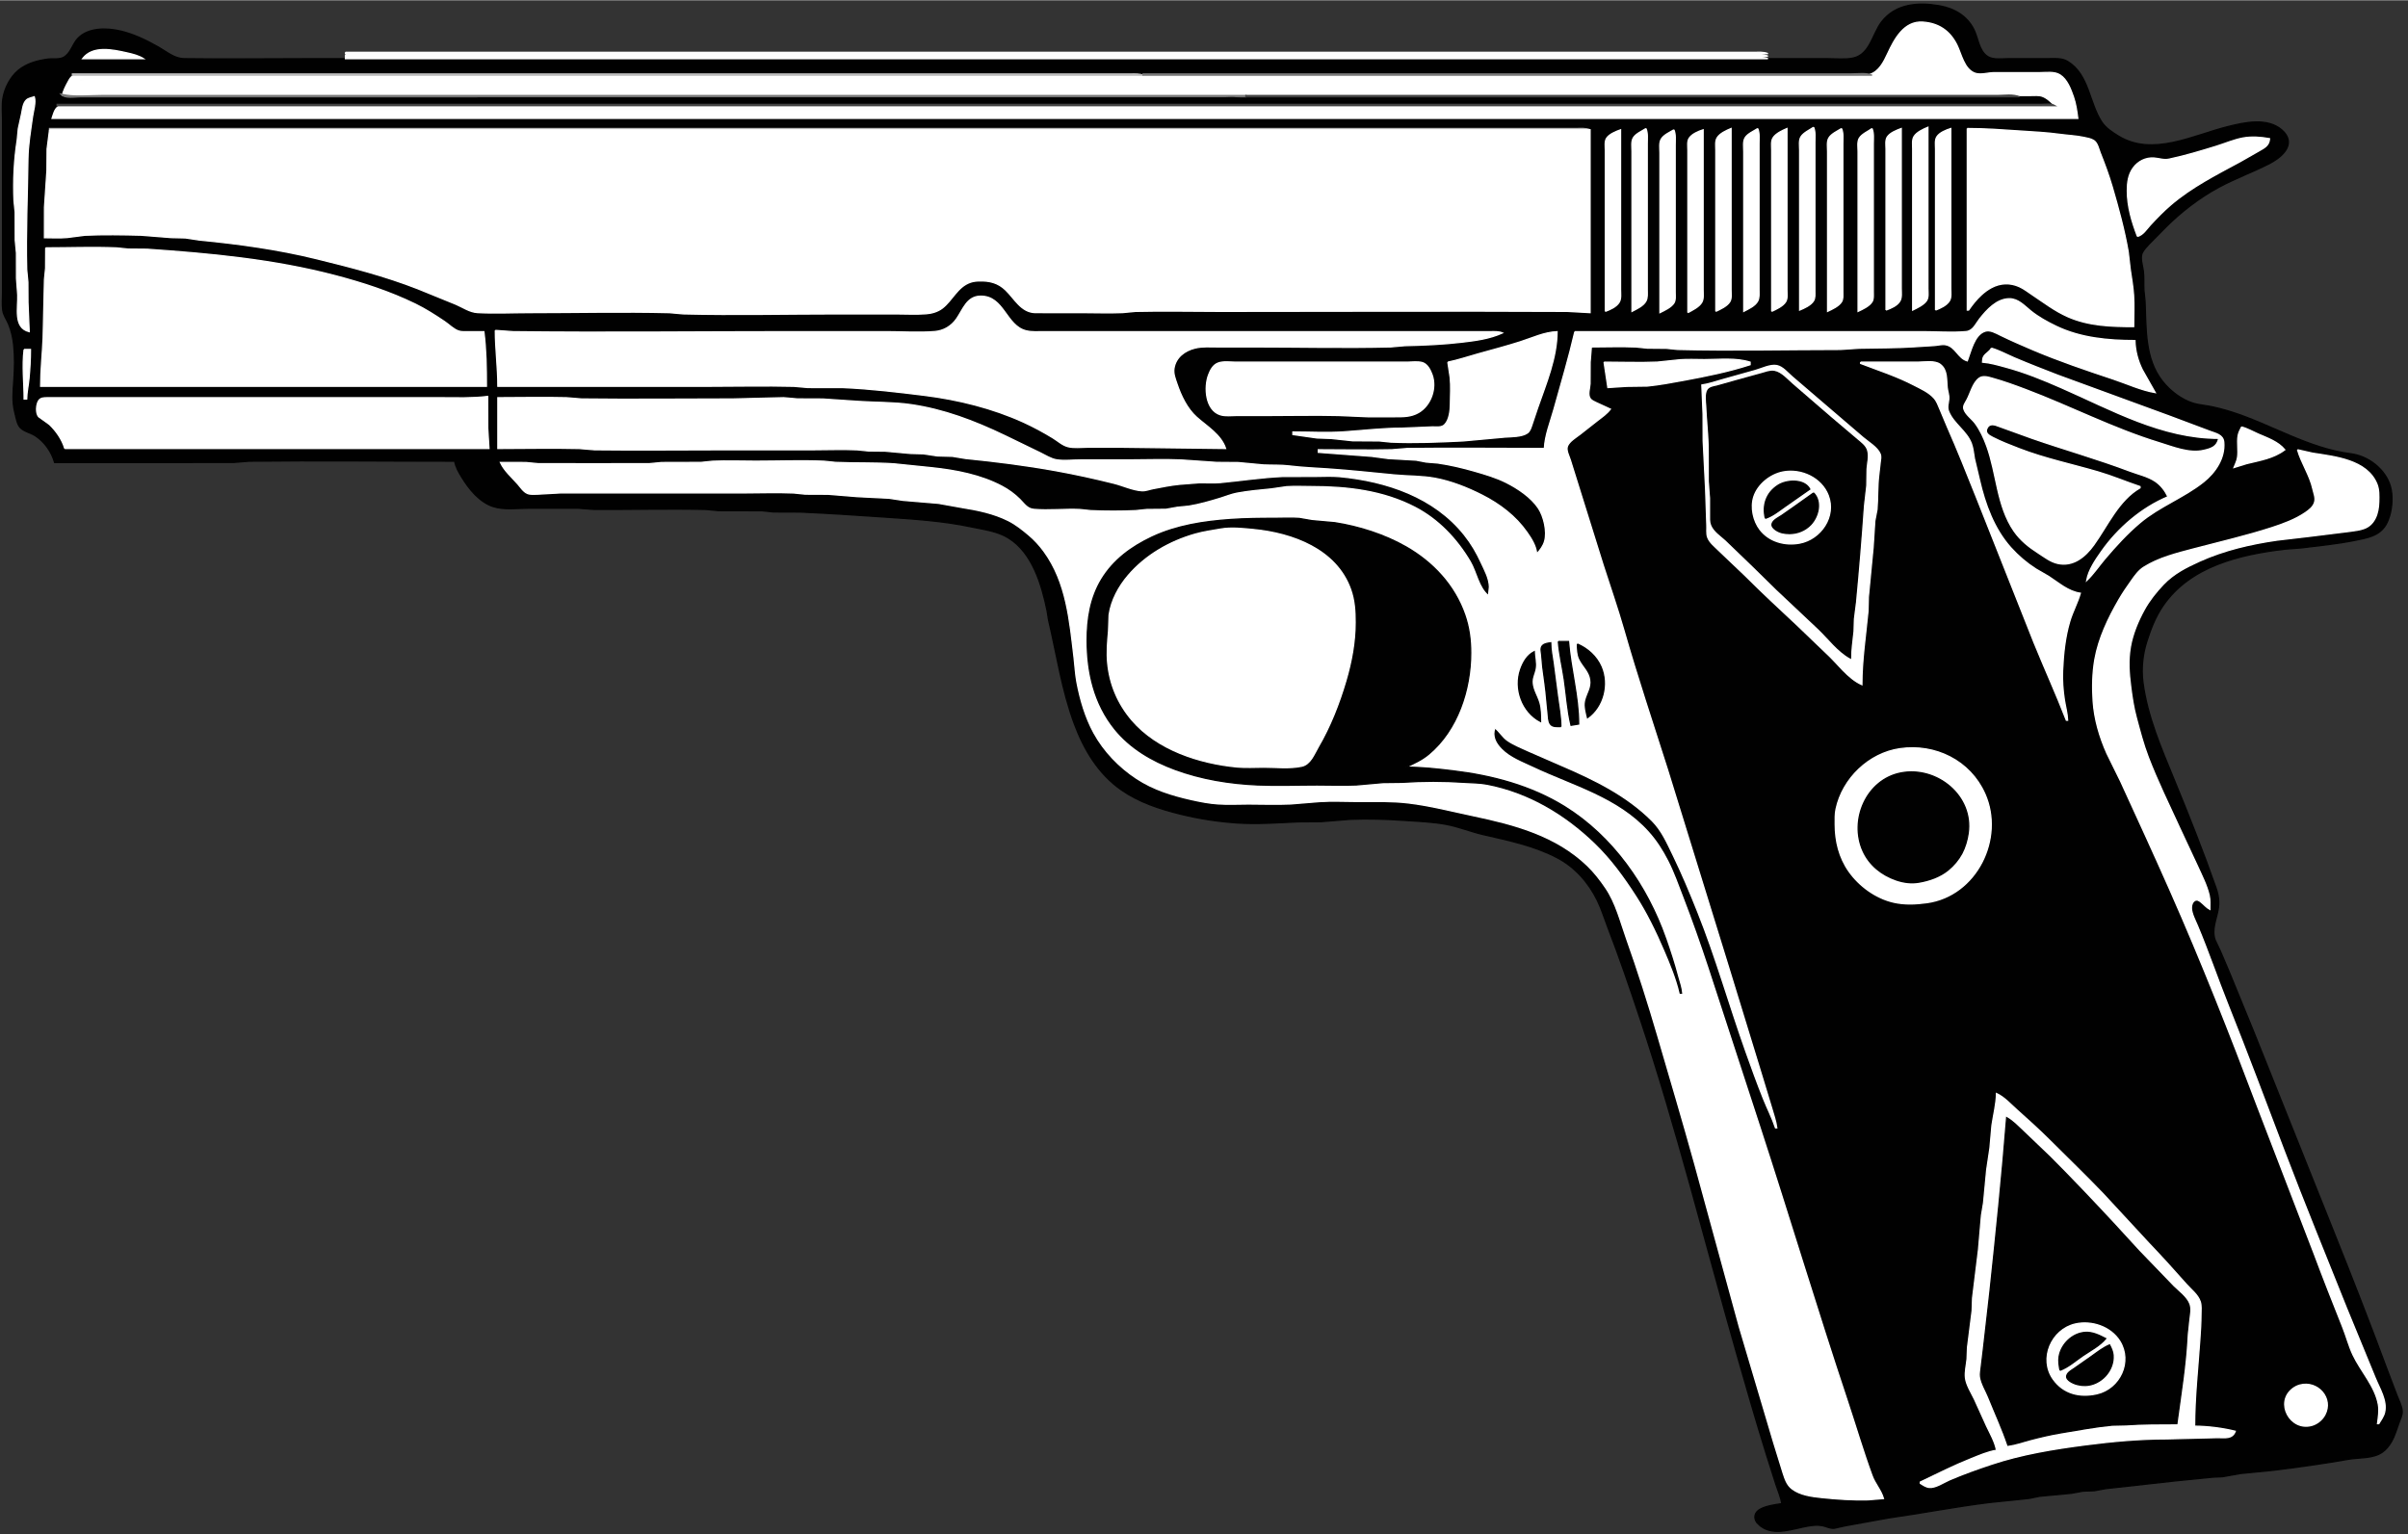 <?xml version="1.0" encoding="UTF-8"?>
<svg xmlns="http://www.w3.org/2000/svg" xmlns:xlink="http://www.w3.org/1999/xlink" width="455pt" height="290pt" viewBox="0 0 1896 1208" version="1.1">

<rect x="0" y="0" width="1896" height="1208" fill="#333333" stroke="none"/>

<path style="fill:#010101; stroke:#010101;" d="M43 364L137 364L184 363.985L196 363.004C249.983 362.362 304.013 363 358 363C358.865 367.85 361.254 371.829 363.811 376C369.384 385.092 377.545 395.117 388 398.637C396.834 401.61 407.781 400 417 400L455 400.015L468 400.999C497.313 401.141 526.697 400.297 556 401.015L566 401.961L600 402.039L609 402.961L630 403.039C651.684 403.989 673.344 405.427 695 406.911C718.368 408.511 742.013 409.903 765 414.789C774.773 416.867 785.338 418.121 794 423.468C812.99 435.193 820.232 460.403 824.487 481L825.594 488C832.074 515.436 836.044 543.428 845.95 570C853.532 590.338 864.873 609.343 883 621.961C896.833 631.589 912.794 636.822 929 640.873C943.728 644.555 958.85 646.873 974 647.911C989.938 649.002 1006.12 647.735 1022 647.039L1040 646.911L1063 645.039C1077.31 644.413 1091.76 644.935 1106 645.911C1117.01 646.665 1128.11 647.028 1139 649.095C1148.77 650.95 1158.26 654.872 1168 657.113C1187.65 661.631 1207.98 665.811 1226 675.262C1240.07 682.642 1250.84 694.837 1257.74 709C1261.05 715.783 1263.2 722.982 1265.91 730C1275.08 753.744 1283.29 777.852 1291.33 802C1320.27 888.881 1342.34 977.983 1367.43 1066C1375.05 1092.73 1382.78 1119.46 1391.03 1146L1398.33 1169C1399.98 1173.95 1402.12 1178.86 1403 1184C1397.75 1184.77 1390.74 1185.74 1386.04 1188.3C1381.66 1190.69 1380.42 1194.89 1383.32 1198.95L1386.02 1201.53C1397.01 1210.09 1411.9 1203.54 1424 1201.59C1427.59 1201.01 1431.39 1200.66 1435 1201.38C1438.04 1201.98 1440.83 1203.64 1444 1203.44L1453 1201.44L1487 1195.29C1513.34 1191.55 1539.58 1186.45 1566 1183.16L1598 1179.82L1606 1178.18L1631 1175.83L1640 1174.17L1649 1173.83L1658 1172.17L1712 1166.17L1742 1163.17L1750 1162.79L1764 1160.28L1790 1157.71C1809.68 1155.3 1829.49 1152.51 1849 1149.08C1857.71 1147.55 1868.47 1148.74 1875.99 1143.35C1879 1141.19 1881.29 1138.2 1883.12 1135C1885.78 1130.35 1887.19 1125.01 1889.05 1120C1890.12 1117.14 1891.67 1114.14 1891.44 1111C1891.14 1106.96 1888.84 1102.75 1887.42 1099L1878.68 1076C1865.41 1040.13 1851.4 1004.51 1837.2 969L1774.4 812L1755.15 765L1748.33 749L1744.11 740C1741.32 731.828 1745.12 724.011 1746.54 716C1747.58 710.098 1746.79 704.596 1744.82 699C1734.77 670.419 1723.52 642.021 1711.99 614C1701.77 589.154 1690.78 563.898 1687.29 537C1685.92 526.445 1687.12 515.099 1690.34 505C1693.49 495.129 1697.15 485.598 1703.03 477C1724.48 445.605 1763.44 436.539 1799 432.286L1812 431.285C1826.07 429.557 1840.09 428.199 1854 425.4C1863.43 423.502 1873.35 422.063 1878.64 412.999C1879.91 410.815 1880.84 408.418 1881.56 406C1883.57 399.247 1884.15 389.839 1882.21 383C1878.35 369.396 1864.76 358.875 1851 357.156C1817.73 352.999 1788.54 334.249 1757 324.194C1751.11 322.315 1745.08 320.758 1739 319.611C1735.04 318.864 1730.86 318.568 1727 317.377C1717.56 314.466 1708.7 307.669 1702.67 300C1688.61 282.133 1689.9 258.376 1688.96 237L1688.04 228C1687.82 222.987 1688.24 217.991 1687.58 213C1687.04 208.942 1684.96 202.824 1686.75 199C1687.96 196.412 1690.28 194.099 1692.17 192L1705 179C1717.4 166.602 1731.55 155.683 1747 147.309C1759.98 140.27 1773.89 135.294 1787 128.56C1795 124.451 1806.17 115.769 1800.08 106.015C1799.22 104.649 1798.09 103.41 1796.9 102.34C1785.43 92.093 1767.32 96.197 1754 99.526C1726.82 106.322 1694.9 123.395 1668 106.931C1663.26 104.03 1658.1 100.672 1654.97 95.985C1644.87 80.871 1645.02 58.519 1628 48.148C1623.21 45.228 1617.38 46 1612 46L1581 46C1575.99 46 1569.44 47.098 1565.02 44.258C1558.09 39.805 1557.62 29.839 1554.19 23C1548.77 12.187 1538.67 6.367 1527 4.321C1510.41 1.413 1492.6 2.657 1481.53 17C1474.29 26.377 1472.44 42.746 1459 45.521C1452.63 46.836 1445.48 46 1439 46L1403 46L1288 46L435 46L241 46C209.01 46 176.986 46.443 145 45.996C137.224 45.888 131.524 40.727 125 37.001C115.649 31.659 105.538 26.714 95 24.236C84.127 21.679 69.461 21.329 61.213 30.105C57.025 34.561 55.664 41.973 49.96 44.972C46.451 46.817 41.816 45.794 38 46.289C29.423 47.404 20.727 49.763 14.04 55.468C8.061 60.569 3.619 69.252 2.326 77C1.408 82.494 2 88.445 2 94L2 125L2 204L2 230C2 234.586 1.546 239.447 2.133 244C2.653 248.026 5.216 251.33 6.767 255C8.983 260.247 10.263 266.336 10.829 272C11.697 280.675 11.506 290.303 10.911 299C10.296 307.97 9.401 316.135 11.735 325C12.665 328.533 13.328 333.646 15.843 336.44C18.703 339.616 24.421 340.719 28 343.105C35.236 347.93 40.606 355.691 43 364z"/>
<path style="fill:#ffffff; stroke:#ffffff;" d="M49 75L1217 75L1511 75L1582 75L1599 75C1601.91 75 1605.2 74.625 1608 75.589C1611.87 76.92 1615.06 80.292 1618 83L415 83L131 83L66 83L52 83.001C49.906 83.015 47.325 82.761 45.509 84.028C42.937 85.822 41.938 90.187 41 93L1636 93C1635.28 87.397 1634.44 81.337 1632.56 76C1630.42 69.938 1627.65 62.354 1621.98 58.742C1617.54 55.913 1611.03 57 1606 57L1570 57.001C1565.34 57.023 1559.45 59.024 1555 57.396C1546.4 54.251 1544.36 42.245 1540.73 35C1535.17 23.924 1526.32 18.054 1514 17.184C1499.2 16.14 1491.58 30.611 1486.31 42C1483.31 48.48 1479.46 56.248 1472 58.486C1467.72 59.77 1462.42 59 1458 59L1431 59L1343 59L412 59L136 59L81 59L65 59C62.633 59.001 59.599 58.565 57.39 59.603C55.553 60.468 54.675 62.331 53.746 64.019C51.783 67.589 49.997 71.044 49 75M65 46L113 46C109.138 43.569 104.439 42.42 100 41.425C88.778 38.91 73.012 35.388 65 46z"/>
<path style="fill:#fdfdfd; stroke:#fdfdfd;" d="M272 41L272 42L1392 42C1388.57 40.559 1384.7 41 1381 41L1363 41L1297 41L1067 41L272 41M272 43L272 44L1392 44C1388.57 42.559 1384.7 43 1381 43L1363 43L1297 43L1067 43L272 43M272 45L272 46L1392 46C1388.57 44.559 1384.7 45 1381 45L1363 45L1297 45L1067 45L272 45z"/>
<path style="fill:#030303; stroke:#030303;" d="M904 56L904 57L1472 57C1467.28 55.019 1461.08 56 1456 56L1422 56L1306 56L904 56z"/>
<path style="fill:#bbbbbb; stroke:#bbbbbb;" d="M57 58L57 59L900 59C897.109 57.787 894.131 58.001 891 58L877 58L828 58L655 58L57 58z"/>
<path style="fill:#797979; stroke:#797979;" d="M900 58L900 59L1474 59C1469.28 57.019 1463.08 58 1458 58L1424 58L1307 58L900 58z"/>
<path style="fill:#fdfdfd; stroke:#fdfdfd;" d="M63 63C72.521 60.733 83.251 62 93 62L149 62L327 62L896 62C890.784 59.811 883.619 61 878 61L841 61L710 61L257 61L112 61L76 61C71.932 61 65.848 59.741 63 63M984 73L984 74L1584 74C1579.03 71.915 1572.35 73 1567 73L1532 73L1410 73L984 73z"/>
<path style="fill:#777777; stroke:#777777;" d="M48 74C51.086 77.531 58.589 76 63 76L106 76L279 76L981 76L981 75L344 75L144 75L81 75C70.331 75 58.415 76.48 48 74z"/>
<path style="fill:#414141; stroke:#414141;" d="M981 75L981 76L1590 76C1585.03 73.915 1578.35 75 1573 75L1537 75L1413 75L981 75z"/>
<path style="fill:#ffffff; stroke:#ffffff;" d="M27 76C24.96 76.675 22.293 77.043 20.701 78.6C18.157 81.09 17.703 85.682 17.08 89L14.439 101L13.561 110C11.089 125.83 10.336 141.949 11.039 158L11.961 167L12.015 189L12.961 199L13 219L13.961 232C14.394 241.893 10.268 257.946 23 261L22.039 238L21.961 222L21.015 212C20.303 182.961 21.659 153.988 22.004 125C22.134 114.036 24.095 102.853 25.576 92C26.233 87.187 28.415 80.614 27 76z"/>
<path style="fill:#030303; stroke:#030303;" d="M376 77L376 78L978 78C973.031 75.915 966.35 77 961 77L926 77L802 77L376 77M983 78L983 79L1584 79C1579.03 76.915 1572.35 78 1567 78L1532 78L1409 78L983 78z"/>
<path style="fill:#434343; stroke:#434343;" d="M45 82L45 83L1618 83C1614.75 81.123 1610.73 81.994 1607 82L1585 82L1501 82L1190 82L45 82z"/>
<path style="fill:#fdfdfd; stroke:#fdfdfd;" d="M48 85L48 86L1608 86C1603.78 84.231 1598.54 85 1594 85L1568 85L1476 85L1157 85L48 85z"/>
<path style="fill:#030303; stroke:#030303;" d="M40 97L40 98L867 98L1127 98L1208 98L1233 98C1238.72 98 1244.41 97.668 1250 99C1248.08 96.808 1245.88 97.019 1243 97.001L1230 97L1175 97L950 97L40 97z"/>
<path style="fill:#ffffff; stroke:#ffffff;" d="M1428 100C1424.84 102.132 1420.12 104.228 1418.03 107.518C1416.24 110.341 1417 114.816 1417 118L1417 142L1417 244C1420.63 242.493 1425.85 240.178 1427.97 236.671C1429.32 234.444 1428.99 231.49 1429 229L1429 212L1429 134L1429 112C1429 108.017 1429.55 103.699 1428 100M1506 244C1509.51 242.261 1514.78 239.864 1516.97 236.471C1518.64 233.887 1518 229.92 1518 227L1518 205L1518 100C1514.37 101.507 1509.15 103.822 1507.03 107.329C1505.39 110.03 1506 113.984 1506 117L1506 138L1506 244z"/>
<path style="fill:#b9b9b9; stroke:#b9b9b9;" d="M39 101L39 102L1252 102C1248.57 100.559 1244.7 101 1241 101L1220 101L1149 101L900 101L39 101z"/>
<path style="fill:#ffffff; stroke:#ffffff;" d="M1296 101C1292.85 103.086 1288.04 105.005 1286.03 108.329C1284.26 111.252 1285 115.733 1285 119L1285 142L1285 245C1288.76 243 1293.85 240.812 1295.97 236.907C1297.4 234.278 1297 230.883 1297 228L1297 211L1297 134L1297 113C1297 109.017 1297.55 104.699 1296 101M1351 245C1354.62 243.289 1359.75 240.981 1361.97 237.482C1363.63 234.874 1363 230.938 1363 228L1363 206L1363 101C1359.37 102.507 1354.15 104.822 1352.03 108.329C1350.39 111.031 1351 114.984 1351 118L1351 139L1351 245M1384 101C1380.85 103.086 1376.04 105.005 1374.03 108.329C1372.26 111.253 1373 115.733 1373 119L1373 142L1373 245C1376.76 243 1381.85 240.812 1383.97 236.907C1385.4 234.278 1385 230.883 1385 228L1385 211L1385 134L1385 113C1385 109.017 1385.55 104.699 1384 101M1395 245C1398.62 243.289 1403.75 240.981 1405.97 237.482C1407.63 234.874 1407 230.938 1407 228L1407 206L1407 101C1403.42 102.504 1398.16 104.959 1396.03 108.379C1394.37 111.032 1395 115.021 1395 118L1395 139L1395 245M1450 101C1446.8 103.004 1442.07 105.077 1440.03 108.376C1438.24 111.259 1439 115.764 1439 119L1439 142L1439 245C1442.62 243.289 1447.75 240.981 1449.97 237.482C1451.34 235.334 1450.99 232.424 1451 230L1451 213L1451 135L1451 113C1451 109.017 1451.55 104.699 1450 101M1474 101C1470.9 103.252 1466.12 105.224 1464.03 108.518C1462.23 111.339 1463 115.818 1463 119L1463 144L1463 245C1466.62 243.289 1471.75 240.981 1473.97 237.482C1475.34 235.334 1474.99 232.424 1475 230L1475 213L1475 135L1475 113C1475 109.017 1475.55 104.699 1474 101M1485 244C1488.8 242.607 1493.86 240.519 1495.97 236.815C1497.57 234.014 1497 230.095 1497 227L1497 207L1497 101C1493.43 102.307 1488.24 104.315 1486.03 107.61C1484.34 110.125 1485 114.132 1485 117L1485 138L1485 244M1524 244C1527.75 242.58 1532.82 240.265 1534.97 236.674C1536.6 233.961 1536 230.025 1536 227L1536 207L1536 101C1532.33 102.161 1527.22 104.135 1525.03 107.529C1523.36 110.11 1524 114.081 1524 117L1524 138L1524 244M1549 101L1549 244L1550 244C1552.97 239.655 1556.12 235.676 1560 232.093C1562.44 229.842 1565.07 227.896 1568 226.324C1574.99 222.571 1582.69 222.247 1590 225.556C1593.55 227.165 1596.77 229.674 1600 231.833C1609.1 237.914 1617.94 244.677 1628 249.138C1644.48 256.443 1662.25 257 1680 257C1680 248.714 1680.48 240.267 1679.91 232C1679.45 225.239 1678.28 218.676 1677.3 212L1675.68 198C1672.67 180.665 1668.05 163.875 1663.14 147C1660.48 137.871 1657.1 128.836 1653.6 120C1652.37 116.904 1651.55 112.344 1648.58 110.419C1646.44 109.028 1643.46 108.544 1641 108.015C1634.78 106.674 1628.3 106.445 1622 105.576C1611.3 104.103 1600.73 103.646 1590 102.911C1576.28 101.971 1562.79 101 1549 101M39 102L37.09 117L36.961 134L35.039 163L35 187C40.955 187 47.069 187.397 53 186.83L67 185.039C81.552 184.402 96.438 184.658 111 185.015L135 186.911L146 187.17L157 188.83C187.864 191.819 218.805 196.06 249 203.475C275.92 210.085 303.147 217.054 329 227.203L359 239.427C364.565 241.809 369.81 245.602 376 245.957C389.574 246.735 403.402 246 417 246C453.63 246 490.382 245.118 527 246.015L538 246.985C578.612 247.98 619.374 247 660 247L705 247C712.947 247 721.074 247.491 729 246.91C733.564 246.575 738.297 245.271 741.961 242.442C749.963 236.263 753.83 225.645 764 222.109C766.282 221.315 768.6 221.077 771 221.015C779.104 220.803 785.803 222.353 791.83 228.185C798.896 235.022 803.988 245.64 815 245.985L852 246C862.637 246 873.373 246.426 884 245.961L894 245.015C916.304 244.468 938.688 245 961 245C1052 245 1143 244.562 1234 245.001L1252 246L1252 102L39 102M1264 245C1267.85 243.59 1272.8 241.408 1274.97 237.699C1276.58 234.951 1276 231.051 1276 228L1276 208L1276 102C1272.43 103.307 1267.24 105.315 1265.03 108.61C1263.34 111.125 1264 115.132 1264 118L1264 139L1264 245M1318 102C1314.75 103.997 1310.06 105.942 1308.03 109.326C1306.26 112.263 1307 116.723 1307 120L1307 142L1307 246C1310.51 244.261 1315.78 241.864 1317.97 238.471C1319.5 236.109 1319 232.67 1319 230L1319 212L1319 135L1319 114C1319 110.017 1319.55 105.699 1318 102M1329 246C1332.64 243.975 1337.84 241.564 1339.97 237.816C1341.57 235.009 1341 231.099 1341 228L1341 206L1341 102C1337.34 103.168 1332.26 105.265 1330.03 108.609C1328.34 111.131 1329 115.127 1329 118L1329 139L1329 246M1683 186C1687.68 184.568 1689.86 180.489 1693.09 177C1698.15 171.534 1703.35 166.143 1709 161.286C1725.47 147.125 1745.02 137.276 1764 127L1778 119.011C1782.64 116.283 1786.54 114.783 1787 109C1780.33 107.761 1772.72 107.211 1766 108.468C1758.87 109.802 1751.92 112.833 1745 114.974C1732.88 118.725 1720.41 122.466 1708 125.108C1703.6 126.044 1700.3 124.548 1696 124.224C1689.52 123.736 1683.42 126.836 1679.64 132.015C1675.74 137.352 1675.01 143.6 1675 150C1674.98 162.376 1678.58 174.532 1683 186M36 195L35.91 211L35.015 220L33.961 266C33.406 278.677 32 291.282 32 304L383 304C383 289.682 382.794 275.197 381 261L369 261C366.457 260.999 363.624 261.288 361.17 260.487C357.155 259.177 353.489 255.339 350 253.001C342.577 248.026 335.047 243.181 327 239.259C306.846 229.436 285.641 222.574 264 216.884C215.716 204.189 165.622 199.488 116 196.089L101 195.961L92 195.039C73.408 194.225 54.611 195 36 195M390 260C390.01 274.675 392 289.301 392 304L557 304C579.644 304 602.363 303.46 625 304.015L636 304.985L664 305.039C685.359 305.975 706.768 308.513 728 311.156C754.343 314.435 781.796 321.226 806 332.309C813.89 335.921 821.594 340.097 829 344.615C832.849 346.963 836.546 350.474 841 351.581C845.678 352.744 851.209 352 856 352L884 352L965 353C961.349 341.993 950.385 335.693 942.174 328.335C934.669 321.61 929.831 311.399 926.667 302C925.367 298.137 923.722 294.152 924.343 290C925.661 281.196 932.839 275.882 941 273.9C946.838 272.482 953.038 273 959 273L987 273C1022.96 273 1059.05 273.866 1095 272.985L1106 272.015C1121.13 271.644 1135.95 271.068 1151 269.286C1162.14 267.966 1172.59 266.633 1183 262C1180.11 260.787 1177.13 261.001 1174 261L1159 261L1105 261L917 261L844 261L822 261C817.386 261 812.521 261.414 808 260.316C791.945 256.413 790.679 232.804 772 233.033C761.243 233.165 758.279 243.613 753.096 250.996C749.078 256.719 743.001 260.341 736 260.907C723.492 261.918 710.549 261 698 261L623 261C550.018 261 476.977 261.864 404 260.996L390 260M1240 261C1235.27 281.443 1229.2 301.772 1223.58 322C1220.81 331.94 1216.47 342.665 1216 353C1180.01 353 1143.99 352.576 1108 353.004L1096 353.985C1076.69 354.458 1057.31 354 1038 354L1038 356L1080 359.17L1093 360.911L1115 362.174L1123 363.7L1132 364.428C1141.93 365.85 1151.38 368.102 1161 370.859C1169.45 373.282 1178.11 375.841 1186 379.809C1195.13 384.405 1205.56 391.388 1211.3 400C1215.58 406.425 1218.38 418.491 1216.21 426C1215.06 429.982 1212.72 432.973 1210 436C1209.35 429.612 1205.91 424.182 1202.28 419C1193.34 406.238 1180.79 396.764 1167 389.756C1155.54 383.933 1142.7 378.81 1130 376.464C1119.47 374.519 1108.62 374.846 1098 373.83C1080.7 372.178 1063.34 370.283 1046 369.089C1035.66 368.377 1025.3 367.981 1015 366.715C1008.3 365.893 1001.72 366.255 995 365.961L975 364.089L958 363.961L930 362.039C916.387 361.443 902.627 362 889 362L851 362C844.867 362 838.057 362.862 832 361.938C827.47 361.247 823.091 358.313 819 356.363L791 342.778C767.262 331.397 743.187 322.188 717 318.428C703.412 316.477 689.65 316.845 676 315.911L648 314.039L628 313.961L617 313.004L577 314C537.343 314 497.654 314.468 458 313.996L446 313.015C428.023 312.574 409.983 313 392 313L392 353C413.313 353 434.694 352.493 456 353.015L468 353.996C502.322 354.404 536.675 354 571 354L640 354C651.634 354 663.378 353.53 675 354.039L684 354.961L697 355.089L717 356.911L727 357.17L738 358.83L750 359.171L760 360.829C783.832 363.214 807.4 366.168 831 370.424C846.488 373.218 861.734 376.557 877 380.373C884.05 382.136 891.76 385.803 899 386.276C902.042 386.475 905.046 385.184 908 384.618C914.95 383.287 921.946 381.844 929 381.17L944 380.015C949.645 379.876 955.373 380.368 961 379.83C977.382 378.265 993.548 375.76 1010 375.039L1035 375C1041.61 375 1048.42 374.541 1055 375.17C1091.86 378.692 1129.22 391.181 1153 421C1158.54 427.947 1162.62 434.963 1166.31 443C1169.12 449.125 1172.52 455.063 1172.74 461.998L1172 469C1164.14 462.631 1162.56 450.482 1157.55 442C1147.05 424.255 1132.45 408.797 1114 399.258C1088.89 386.274 1060.85 383 1033 383C1026.37 383 1019.62 382.634 1013 383.089L1001 384.83C991.99 385.706 982.938 386.521 974 388.17C969.554 388.99 965.315 390.804 961 392.116C952.886 394.582 944.373 397.064 936 398.409L927 399.3L918 400.91L903 401.039L894 401.961C882.469 402.466 870.531 402.466 859 401.961L850 401.039C838.062 400.517 825.902 401.982 814.001 400.941C808.778 400.484 806.405 396.471 802.961 393.039C798.861 388.955 794.107 385.494 789 382.782C772.275 373.897 752.679 370.167 734 368.166L704 365.089C688.701 364.042 673.321 364.632 658 363.961L649 363.039C631.072 362.254 612.946 363 595 363C583.699 363 572.29 362.545 561 363.039L552 363.961L521 364.039L511 364.985L467 365L424 364.985L414 364.039L394 364C397.053 370.586 402.971 375.594 407.714 381C409.93 383.526 412.072 387.045 415.286 388.397C417.608 389.373 420.543 388.999 423 389L441 388.004L502 388L584 388C597.627 388 611.387 387.443 625 388.039L634 388.961L652 389.039L675 390.911L700 392.17L711 393.83L739 396.184L757 399.41C769.574 401.39 782.518 404.031 794 409.809C799.849 412.753 805.009 416.885 809.996 421.081C814.559 424.921 818.468 429.181 821.985 434C839.865 458.497 842.213 488.82 845.714 518C846.474 524.333 846.75 530.711 847.934 537C850.502 550.635 854.611 564.799 861.312 577C869.268 591.487 881.229 603.872 895 612.921C908.178 621.58 922.789 626.076 938 629.499C944.914 631.055 951.908 632.425 959 632.911C966.937 633.454 975.046 633 983 633C993.969 633 1005.04 633.44 1016 632.961L1039 631.089C1048.92 630.41 1059.06 631 1069 631C1082.37 631 1095.71 630.589 1109 632.17C1126.14 634.209 1143.11 638.644 1160 642.196C1192.62 649.056 1225.08 657.695 1249.83 681.424C1255.26 686.631 1260.03 692.785 1264.25 699C1272.42 711.026 1275.87 725.458 1280.69 739C1289.72 764.379 1297.86 790.146 1305.42 816C1315.26 849.631 1325.19 883.225 1334.58 917L1369.58 1045L1396.58 1136L1404 1160C1405.57 1164.7 1406.92 1169.23 1411.04 1172.36C1417.43 1177.21 1426.3 1178.34 1434 1179.17C1446.38 1180.49 1458.52 1181.29 1471 1180.99L1483 1180C1481.09 1173.38 1476.36 1168.4 1474.02 1162C1466.89 1142.58 1461.05 1122.62 1454.52 1103C1430.61 1031.29 1408.94 958.862 1385.52 887L1344.74 762C1338.51 743.157 1331.96 724.516 1324.81 706C1321.17 696.569 1317.83 687.038 1313.24 678C1309.06 669.756 1304.03 661.882 1297.83 655C1273.69 628.185 1238.46 619.071 1207 604.219C1198.45 600.184 1188.93 596.707 1182.19 589.826C1177.4 584.941 1174.76 579.584 1177 573C1180.8 575.933 1183.07 580.309 1187.04 583.034C1191.86 586.338 1197.7 588.649 1203 591.08L1230 602.85C1255.51 613.799 1280.96 626.265 1300.83 646.17C1308.41 653.764 1312.63 663.497 1317.26 673C1324.46 687.778 1330.7 702.741 1336.8 718C1351.21 754.028 1361.69 791.469 1374.69 828C1379.1 840.391 1383.56 852.785 1388.45 865C1391.54 872.719 1395.33 880.113 1398 888L1399 888C1398.3 882.829 1396.57 877.999 1395.14 873L1386.02 843L1361.19 762L1312.97 606C1301.35 569.435 1289.12 532.901 1278.57 496C1273.68 478.875 1267.78 461.96 1262.34 445L1245.16 390L1236.41 362C1235.45 358.854 1232.88 354.383 1234.21 351.089C1235.74 347.311 1240.89 344.282 1244 341.887L1258 330.887C1261.63 328.094 1265.2 325.646 1268 322L1257 316.938C1255.25 316.067 1253.15 315.3 1252.03 313.582C1249.94 310.394 1251.81 305.5 1251.96 302L1252.04 285L1253 273C1264.63 273 1276.38 272.53 1288 273.039L1297 273.961L1312 274.089L1321 274.985C1363.61 276.029 1406.38 275.016 1449 275L1464 274.015C1478.37 273.663 1492.66 273.892 1507 272.911L1523 271.911C1525.97 271.707 1529.02 270.75 1532 271.293C1539.81 272.718 1541.63 281.913 1549 284C1551.83 276.66 1554.44 263.395 1563 260.644C1567.01 259.356 1571.53 262.061 1575 263.755C1583.22 267.766 1591.59 271.422 1600 275C1620.94 283.907 1642.43 291.165 1664 298.355C1674.78 301.947 1685.79 307.094 1697 309L1686.81 291C1683.29 283.919 1681.16 275.898 1681 268C1660.05 268 1638.18 265.997 1619 256.742C1611.97 253.351 1605.09 249.612 1599 244.689C1593.9 240.57 1589.05 234.984 1582 235.059C1572.14 235.163 1564.32 243.815 1558.67 251C1555.56 254.957 1553.56 260.441 1547.98 260.941C1536.84 261.941 1525.19 261 1514 261L1446 261L1240 261M1140 285L1141.83 297C1142.56 303.874 1142.04 311.091 1142 318C1141.97 322.978 1141.18 330.724 1137.3 334.397C1134.96 336.61 1130.94 335.999 1128 336L1104 337C1088.64 337.001 1073.31 338.862 1058 339.911C1044.79 340.815 1031.25 340 1018 340L1018 342L1037 344.714L1048 345.089L1065 346.911L1086 347.039L1095 347.961C1113.96 348.791 1133.11 347.957 1152 347.039L1185 344.025C1190.06 343.679 1198.29 343.828 1202.58 340.836C1204.81 339.281 1205.49 336.42 1206.34 333.999L1210.7 321C1217.39 301.818 1225.94 281.631 1226 261C1215.67 261.445 1206.67 265.896 1197 268.971C1186.11 272.435 1175 275.365 1164 278.424C1156 280.649 1148.14 283.319 1140 285M1568 274C1566.47 276.849 1563.75 277.812 1562.03 280.39C1561.08 281.816 1561.13 283.368 1561 285C1567.11 285.499 1573.1 287.257 1579 288.849C1594.22 292.952 1608.59 298.814 1623 305.139C1662.91 322.656 1702.21 345 1747 345C1745.63 351.706 1741.1 353.107 1735 354.498C1723.64 357.088 1710.92 351.758 1700 348.414C1663.94 337.367 1630.22 319.858 1595 306.576C1586.49 303.366 1577.77 300.176 1569 297.745C1565.71 296.834 1561.37 295.381 1558.33 297.618C1553.2 301.39 1551.5 309.657 1548.54 315C1547.36 317.131 1545.53 319.41 1546.31 322C1547.53 326.113 1552.55 329.605 1555.1 333C1559.06 338.295 1562.04 344.796 1564.3 351C1572.23 372.726 1572.3 398.524 1585.77 418C1590.89 425.393 1597.5 430.61 1605 435.414C1609.73 438.441 1614.42 442.184 1620 443.471C1632.24 446.293 1641.88 438.306 1648.57 429C1659.58 413.701 1668.07 393.785 1685 384L1685 383C1673.95 379.262 1663.21 374.705 1652 371.424C1631.36 365.387 1610.1 360.949 1590 353.189C1582.94 350.465 1575.73 347.709 1569 344.24C1566.08 342.734 1562.69 340.848 1564.52 337.058C1566.56 332.822 1570.55 334.26 1574 335.602L1600 345C1625.54 353.876 1651.71 361.22 1677 370.808C1683.52 373.28 1691.19 374.916 1697 378.85C1701.5 381.899 1704.69 386.153 1707 391C1686.28 399.626 1667.56 415.744 1654.72 434C1649.91 440.831 1644.49 448.653 1643 457C1648.35 451.916 1652.51 445.63 1657.27 440C1665.76 429.965 1674.93 419.921 1685 411.439C1700.23 398.604 1719.43 391.716 1735 379.334C1744.37 371.878 1752.04 360.519 1750.94 348.015C1750.42 342.146 1744.71 341.201 1740 339.424L1708 327.424L1620 295.189C1608.62 290.796 1597.22 286.359 1586 281.573C1580.04 279.029 1574.23 275.795 1568 274M19 275C17.339 288.141 19 300.847 19 314L21 314C21.111 308.596 22.317 303.365 22.83 298C23.559 290.38 24 282.659 24 275L19 275M1263 285L1266 305L1281 304.039L1297 303.829C1306.66 302.864 1316.46 301.037 1326 299.261C1343.53 295.996 1360.99 292.531 1378 287L1378 285C1366.67 281.407 1353.79 283 1342 283C1335.7 283 1329.29 282.659 1323 283.089L1305 284.961C1291.05 285.571 1276.96 285 1263 285M959.015 285.742C955.023 287.314 953.071 291.224 951.62 295C947.897 304.685 949.072 322.887 961.001 326.486C964.99 327.69 969.876 327 974 327L999 327C1017.32 327 1035.69 326.566 1054 327.015L1077 328L1098 328C1104.76 328 1110.96 328.162 1117 324.637C1126.7 318.978 1131.38 305.552 1127.61 295C1126.3 291.317 1123.91 286.464 1119.83 285.318C1116.23 284.309 1111.7 285 1108 285L1083 285L1003 285L973 285C968.662 285 963.127 284.124 959.015 285.742M1465 285L1465 286C1479.14 291.416 1493.5 296.051 1507 303.062C1512.44 305.886 1518.54 308.54 1522.73 313.174C1525.03 315.719 1526.1 318.903 1527.43 322L1533.31 336C1541.47 354.456 1548.9 373.26 1556.4 392L1601.6 506C1609.9 526.385 1619.04 546.486 1627 567L1628 567C1627.77 561.55 1626.28 556.368 1625.44 551C1624.28 543.562 1623.71 535.528 1624.04 528C1624.61 514.902 1625.96 501.624 1629.72 489C1631.97 481.451 1635.84 474.499 1638 467C1628.21 465.532 1621.06 458.879 1613 453.698L1603 447.91C1595.69 443.224 1588.95 437.473 1583.17 431C1570.08 416.329 1562.99 396.922 1558.65 378L1554.62 361C1553.85 356.978 1553.66 352.868 1552.19 349C1548.46 339.209 1538.35 333.639 1534.37 324C1532.84 320.306 1534.16 317.709 1534.45 314C1534.69 310.952 1533.5 308.005 1533.17 305C1532.49 298.651 1533.54 291.163 1527.67 286.742C1523.32 283.469 1515.13 285 1510 285L1465 285M1340 303L1340.96 326L1341.04 347L1342.96 385L1343.91 413C1344.13 416.234 1343.46 419.901 1344.6 423C1346.08 427.007 1350.07 430.065 1353 433L1374 453C1387.35 466.345 1401.19 479.228 1415 492.089L1438 514.17C1446.92 522.242 1454.82 534.019 1466 539C1466 519.628 1469 500.263 1470.83 481L1471.09 470L1474.83 431L1476.18 410L1477.91 401C1478.63 392.014 1478.22 382.986 1479.29 374L1480.42 364C1480.71 361.804 1481.26 359.428 1480.39 357.286C1478.31 352.14 1471.1 347.925 1467 344.421L1436 317.87L1411 296.421C1407.55 293.467 1403.67 288.587 1399 287.688C1393.86 286.696 1386.92 290.208 1382 291.576L1356 298.86C1350.71 300.358 1345.44 302.2 1340 303z"/>
<path style="fill:#010101; stroke:#010101;" d="M1457 518C1457 510.918 1458.16 504.031 1458.83 497L1459.17 487L1460.83 474C1463.25 448.718 1465.35 423.332 1467.09 398L1468.91 382L1469.09 369C1469.4 364.45 1470.84 359.553 1469.68 355.004C1468.67 351.013 1464.95 348.552 1462 346L1441 328.196L1411 302.271C1407.04 298.877 1402.37 293.297 1397 292.343C1393.67 291.753 1390.16 293.282 1387 294.116L1367 299.629L1352 303.873C1349.77 304.438 1346.54 304.778 1345.03 306.728C1342.78 309.622 1343.89 316.543 1344.04 320C1344.55 331.704 1346 343.246 1346 355L1346.04 379L1347 392L1347 405C1347 407.631 1346.78 410.494 1347.74 413C1349.72 418.172 1355.11 421.467 1359 425.089L1381 446.286L1399 463.961L1432 495.039C1439.9 502.596 1447.32 512.703 1457 518z"/>
<path style="fill:#ffffff; stroke:#ffffff;" d="M51 353L385 353L384.039 337L384 312C371.748 313.548 359.346 313 347 313L291 313L118 313L52 313L37.004 313.005C34.532 313.052 31.977 313.04 30.457 315.318C28.481 318.278 27.924 325.428 30.603 328.106L38.96 334.094C44.231 339.154 48.968 345.962 51 353M1765 336C1763.86 338.271 1762.64 340.462 1762.22 343.002C1761.3 348.59 1762.63 354.4 1761.79 360C1761.36 362.815 1760.06 365.387 1759 368L1769 364.899C1779.53 362.291 1790.15 360.725 1799 354C1793.72 347.625 1785.4 344.797 1778 341.576C1773.65 339.682 1769.57 337.317 1765 336M1809 354C1812.08 364.707 1818.69 374.004 1821.12 385C1821.83 388.241 1823.38 391.635 1822.55 394.999C1821.59 398.928 1818.17 401.485 1815 403.64C1807.26 408.894 1797.87 412.381 1789 415.255C1768.63 421.856 1747.69 426.658 1727 432.116C1713.88 435.577 1699.58 439.1 1688.01 446.468C1683.81 449.144 1681.14 453.011 1678.29 457C1674.8 461.891 1671.44 466.801 1668.42 472C1660 486.513 1652.44 502.328 1649.46 519C1647.57 529.63 1647.35 541.232 1648.09 552C1649.07 566.259 1653.1 579.974 1658.86 593L1669.69 615C1682.98 643.946 1696.27 672.86 1709.14 702C1733.68 757.536 1756.01 814.213 1777.43 871L1822.05 987C1829.31 1006.41 1836.91 1025.75 1844.6 1045C1847.49 1052.23 1849.45 1059.99 1852.78 1067C1858.9 1079.85 1870.17 1091.63 1872.67 1106C1873.54 1111.01 1872.63 1116.03 1872 1121L1873 1121C1874.73 1118.13 1876.85 1115.33 1877.61 1112C1879.7 1102.78 1873.53 1093.22 1870.2 1085L1847.6 1030C1831.09 988.724 1814.23 947.554 1798.42 906C1783.83 867.629 1769.45 829.12 1754.2 791C1745.98 770.437 1738.85 749.428 1730.28 729C1728.54 724.835 1725.66 719.564 1725.46 715C1725.37 712.846 1726.22 709.94 1728.34 708.921C1730.09 708.085 1731.62 709.146 1732.96 710.202C1735.48 712.178 1737.15 714.48 1740 716C1740 712.362 1740.28 708.573 1739.47 705C1737.7 697.168 1733.59 689.293 1730.31 682L1716.31 652C1707.78 633.433 1698.79 615.096 1691.46 596C1687.57 585.876 1684.89 575.437 1682.08 565C1679.93 556.994 1678.76 549.211 1677.71 541C1676.32 530.111 1675.53 519.943 1677.46 509C1679.25 498.94 1683.41 488.915 1688.31 480C1692.33 472.684 1697.56 466.137 1703.29 460.089C1711.4 451.524 1721.43 446.461 1732 441.694C1751.36 432.967 1772.07 428.187 1793 425.17L1819 422.13L1850 418.286C1858.59 417.068 1865.77 416.677 1870.16 408C1872.17 404.023 1872.88 399.414 1872.99 395C1873.1 390.318 1873.31 385.416 1871.52 381C1863.75 361.93 1838.58 359.452 1821 356.704L1809 354M1404 371.468C1394.01 373.352 1384.09 381.215 1380.92 391C1378.19 399.403 1380.48 410.01 1385.79 416.911C1393.08 426.389 1405.56 429.691 1417 427.532C1433.67 424.388 1445.9 406.563 1439.53 390C1434.2 376.127 1418.24 368.782 1404 371.468z"/>
<path style="fill:#010101; stroke:#010101;" d="M1390 408C1395.54 406.165 1400.26 402.347 1405 399L1425 385C1420.74 376.875 1406.89 377.563 1400 381.97C1390.73 387.902 1387.53 397.611 1390 408M1428 388L1413 398.659L1403 405.656C1400.66 407.249 1396.21 409.217 1395.35 412.169C1394.72 414.302 1396.51 415.92 1398.06 417.03C1401.32 419.349 1405.1 419.992 1409 419.992C1415.26 419.992 1421.44 417.519 1425.79 412.895C1431.85 406.437 1434.61 394.846 1428 388M1323 782L1324 782C1323.61 777.477 1322.04 773.367 1320.88 769C1318.19 758.853 1314.97 748.905 1311.5 739C1296.92 697.395 1269.86 658.565 1232 635.064C1205.45 618.585 1174.73 610.524 1144 606.845C1131.6 605.36 1119.5 604 1107 604C1113.45 600.982 1119.46 598.311 1125 593.675C1147.7 574.688 1158 542.873 1158 514C1158 503.669 1156.73 493.812 1153.3 484C1145.17 460.681 1128.25 442.588 1107 430.427C1090.18 420.799 1070.12 414.426 1051 411.439L1033 409.826L1023 408.09C1016.72 407.63 1010.29 408 1004 408C992.259 408 980.687 408.106 969 408.911C948.007 410.356 926.225 413.706 907 422.781C891.008 430.33 876.809 440.65 867.464 456C858.582 470.589 856 487.26 856 504C856 529.307 861.578 553.926 877.805 574C889.95 589.026 907.082 599.055 925 605.681C945.739 613.35 967.963 616.996 990 617.961C1005.6 618.644 1021.38 618 1037 618C1047.3 618 1057.71 618.411 1068 617.961L1089 616.089L1104 615.911C1120.39 614.788 1136.61 614.782 1153 615.911C1158.95 616.32 1165.12 616.242 1171 617.376C1203.6 623.664 1232.07 640.615 1255.83 663.424C1268.65 675.731 1279.12 690.116 1288.69 705C1297.44 718.61 1304.48 733.146 1310.85 748C1315.56 758.979 1320.3 770.333 1323 782z"/>
<path style="fill:#ffffff; stroke:#ffffff;" d="M961 416.464C954.309 417.635 947.548 418.559 941 420.427C920.866 426.173 901.987 437.009 888.3 453C880.853 461.701 874.952 472.538 873.3 484L872.83 497C872.046 505.237 871.378 513.713 872.17 522C873.782 538.872 880.254 554.118 891.3 567C911.241 590.256 944.324 600.995 974 603.83C980.911 604.491 988.061 604 995 604C1004.7 604 1015.44 605.273 1024.96 603.227C1031.85 601.746 1034.75 593.556 1037.99 588C1047.38 571.906 1054.46 553.838 1059.71 536C1064.1 521.079 1067 505.578 1067 490C1067 481.098 1066.48 472.486 1063.45 464C1052.19 432.455 1017.8 419.811 987 416.83C978.575 416.015 969.422 414.989 961 416.464z"/>
<path style="fill:#010101; stroke:#010101;" d="M1227 505C1227.8 515.132 1230.22 524.978 1231.7 535C1233.46 546.932 1234.17 559.25 1237 571L1243 570C1243 548.142 1236.72 526.743 1235 505L1227 505M1229 572C1228.93 563.954 1227.33 555.963 1226.28 548L1222.87 522C1222.09 516.584 1221.02 511.501 1221 506C1218.22 506.42 1214.12 506.825 1213.49 510.225C1213.2 511.766 1213.69 513.466 1213.83 515.001L1214.72 525C1215.85 533.7 1217.21 542.241 1217.91 551L1219 562C1219.22 564.454 1219.23 567.489 1220.51 569.682C1222.2 572.568 1226.15 571.99 1229 572M1242 507C1242.08 510.909 1242.19 515.445 1244.01 519C1246.93 524.699 1251.62 528.268 1252.67 535C1253.7 541.584 1249.89 545.989 1248.54 552C1247.63 556.015 1249.05 561.073 1250 565C1262.14 556.377 1266.57 538.745 1260.63 525C1257.09 516.786 1250.09 510.49 1242 507M1213 568C1212.96 563.24 1212.87 557.564 1211.44 553C1209.8 547.757 1206.89 543.684 1206.3 538C1205.84 533.551 1208.04 530.225 1208.73 526C1209.43 521.763 1208.09 517.272 1208 513C1202.49 515.792 1199.35 521.293 1197.34 527C1192.06 542.055 1198.51 560.483 1213 568z"/>
<path style="fill:#ffffff; stroke:#ffffff;" d="M1496 589.428C1471.64 592.926 1450.77 612.933 1445.67 637C1444.83 640.952 1445 644.983 1445 649C1445.01 662.169 1448.1 675.089 1455.78 686C1463.96 697.611 1477.01 707.136 1491 710.32C1499.68 712.295 1508.26 711.892 1517 710.711C1556.25 705.409 1578.46 660.166 1562.83 625C1551.22 598.882 1523.78 585.439 1496 589.428z"/>
<path style="fill:#010101; stroke:#010101;" d="M1497 608.468C1469.57 613.608 1455.87 645.595 1466.9 670C1471.97 681.199 1481.57 688.808 1493 692.771C1498.75 694.765 1504.97 695.602 1511 694.536C1519.23 693.081 1527.37 690.3 1533.91 684.96C1538.24 681.42 1542.03 676.931 1544.68 672C1547.28 667.15 1548.92 661.444 1549.7 656C1553.91 626.531 1525.02 603.217 1497 608.468z"/>
<path style="fill:#ffffff; stroke:#ffffff;" d="M1572 861C1571.83 869.446 1569.66 877.676 1568.43 886L1566.83 904L1564.29 921L1561.83 947L1560.17 957L1557.83 984L1553.17 1022L1552.83 1032L1549.17 1061L1548.83 1070C1548.37 1074.8 1546.98 1080.18 1547.56 1085C1548.24 1090.61 1552.33 1096.92 1554.74 1102L1564.26 1123C1567.12 1129.02 1570.83 1135.43 1572 1142C1565.19 1143.02 1558.39 1146.07 1552 1148.6C1538.29 1154.04 1525.28 1160.68 1512 1167L1512 1168C1514.15 1169.35 1516.39 1170.96 1519 1171.23C1524.04 1171.75 1530.47 1167.23 1535 1165.28C1545.81 1160.63 1556.84 1156.72 1568 1153C1592 1145 1617.05 1140.96 1642 1137.71C1663.14 1134.96 1684.65 1133 1706 1133L1746 1132C1751.74 1132 1757.69 1133.29 1760 1127C1749.84 1124.5 1738.46 1123.09 1728 1123C1728 1100.29 1730.54 1077.63 1732.09 1055C1732.55 1048.28 1733 1041.76 1733 1035C1733 1031.78 1733.45 1028.11 1732.44 1025C1730.62 1019.4 1725.05 1015.27 1721.29 1011C1711.74 1000.17 1702.01 989.443 1692.04 979L1655.96 940C1642.29 925.708 1627.99 911.98 1614 898C1605.64 889.648 1596.81 881.701 1588 873.834C1583 869.366 1578.11 863.847 1572 861z"/>
<path style="fill:#010101; stroke:#010101;" d="M1580 880C1576.39 925.722 1571.72 971.359 1566.83 1017L1561.71 1062L1559.91 1077C1559.73 1079.31 1559.14 1081.68 1559.48 1084C1560.26 1089.43 1563.76 1094.94 1565.8 1100C1570.89 1112.62 1576.64 1125.11 1581 1138C1586.82 1137.22 1592.34 1135.23 1598 1133.73C1606.17 1131.58 1614.67 1129.56 1623 1128.19C1636.26 1126.03 1649.62 1123.44 1663 1122.17L1674 1121.91C1687.34 1121 1700.6 1121 1714 1121C1717.12 1097.8 1720.98 1074.43 1722.04 1051L1723.42 1038C1723.89 1034.52 1724.65 1030.4 1723.4 1027C1721.38 1021.53 1715.02 1017.02 1711 1013L1684.01 985L1662.91 962C1646.85 944.757 1630.67 927.67 1614 911L1593 890.911C1588.77 886.975 1585.04 882.911 1580 880z"/>
<path style="fill:#ffffff; stroke:#ffffff;" d="M1634 1042.53C1615.2 1046.87 1605.2 1069.94 1616.64 1086C1624.88 1097.56 1637.81 1100.46 1651 1097.49C1669.17 1093.39 1679.17 1072.15 1669.05 1056C1661.95 1044.68 1646.88 1039.56 1634 1042.53z"/>
<path style="fill:#010101; stroke:#010101;" d="M1622 1079C1628.64 1076.48 1634.16 1071.48 1640 1067.5C1646.04 1063.39 1653.33 1059.65 1658 1054C1653 1051.45 1647.78 1048.78 1642 1049.11C1631.92 1049.67 1623.04 1058.18 1621.33 1068C1620.68 1071.71 1621.32 1075.35 1622 1079M1661 1059C1655.92 1061.14 1651.47 1064.66 1647 1067.86L1633 1077.67C1631.06 1079 1628.05 1080.6 1627.35 1083.05C1626.73 1085.18 1628.47 1086.72 1630.06 1087.78C1633.44 1090.02 1637.99 1091.06 1642 1090.94C1654.14 1090.58 1664.74 1079.27 1663.78 1067C1663.54 1064.06 1662.34 1061.56 1661 1059z"/>
<path style="fill:#ffffff; stroke:#ffffff;" d="M1811 1090.56C1808.83 1091.12 1806.8 1092.18 1805.04 1093.56C1791.07 1104.5 1803.2 1126.84 1820 1122.44C1822.17 1121.87 1824.19 1120.82 1825.96 1119.44C1827.86 1117.95 1829.43 1116.13 1830.56 1114C1837.47 1100.98 1824.85 1086.95 1811 1090.56z"/>
</svg>
